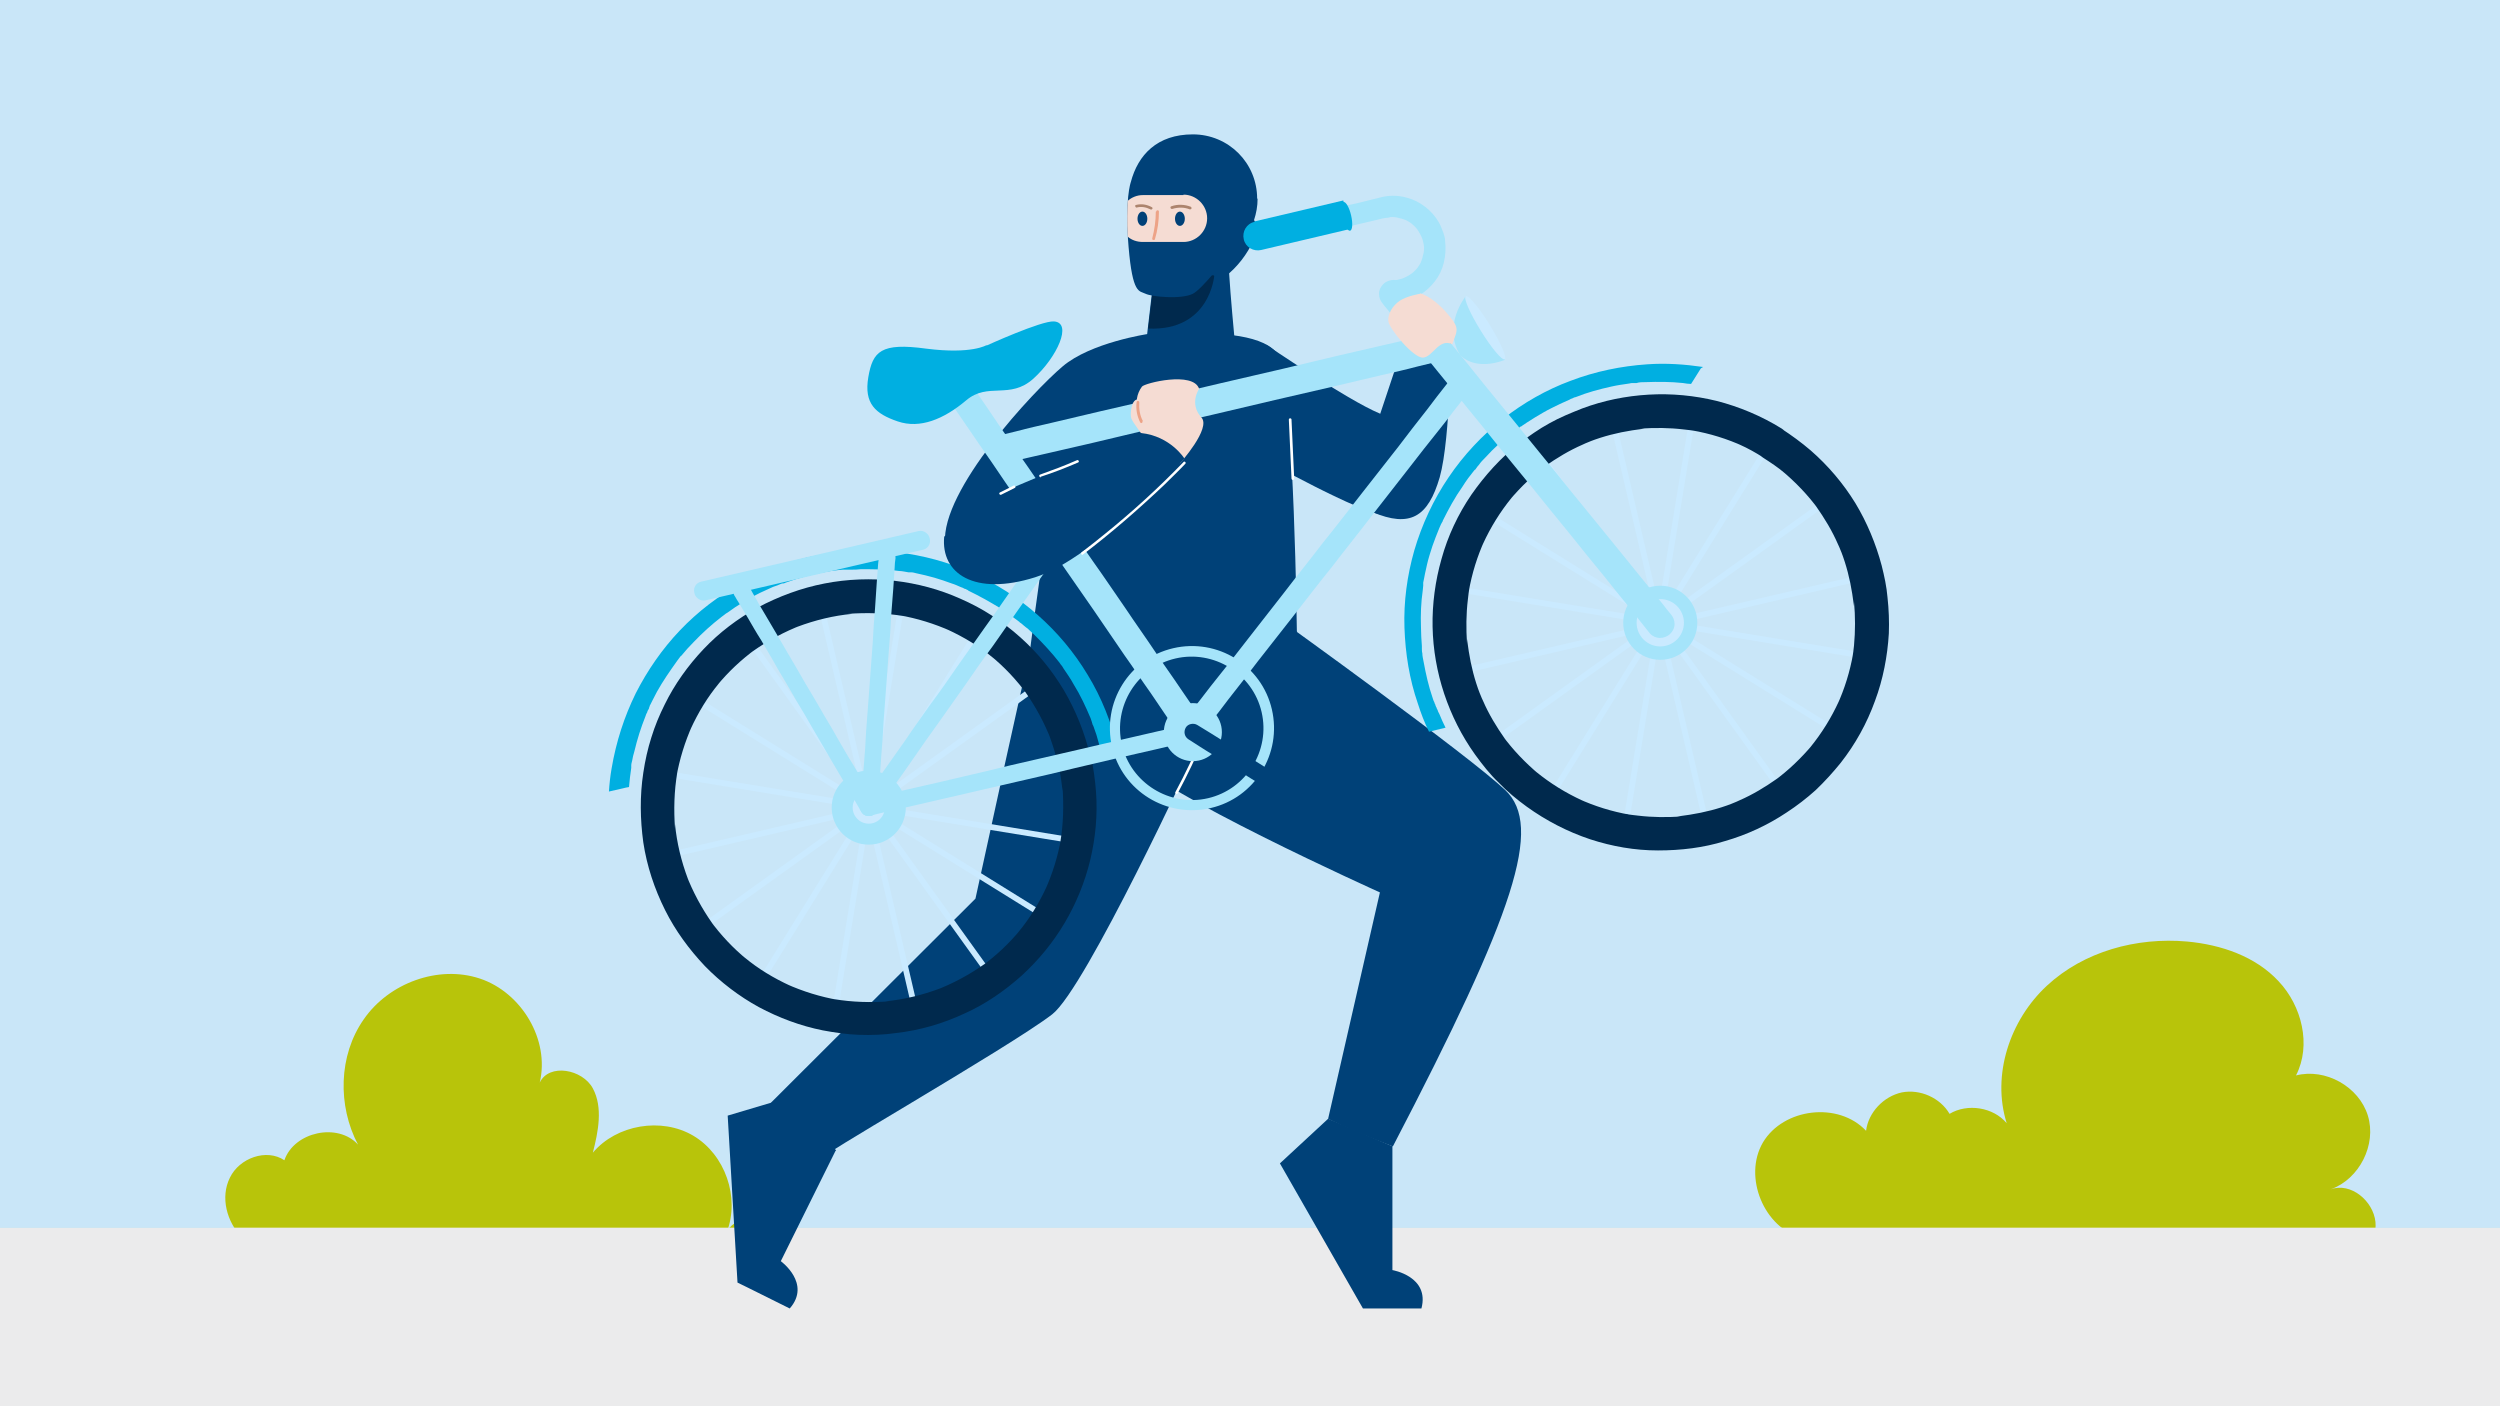 <?xml version="1.0" encoding="UTF-8"?>
<svg xmlns="http://www.w3.org/2000/svg" id="Ebene_1" width="560" height="315" version="1.1" viewBox="0 0 560 315">
  <defs>
    <style>
      .st0 {
        fill: #ebebec;
      }

      .st1 {
        fill: #ac846e;
      }

      .st2 {
        fill: #eda387;
      }

      .st3 {
        fill: #fff;
      }

      .st4 {
        fill: #a5e4fa;
      }

      .st5 {
        fill: #004178;
      }

      .st6 {
        fill: #f5dcd3;
      }

      .st7 {
        fill: #00294d;
      }

      .st8 {
        fill: #00afe1;
      }

      .st9 {
        fill: #b8c40a;
      }

      .st10 {
        fill: #a5ddf3;
      }

      .st11 {
        fill: #c9e6f8;
      }

      .st12 {
        fill: #caeaff;
      }
    </style>
  </defs>
  <rect class="st11" width="560" height="315"></rect>
  <rect class="st10" y="275" width="560" height="40"></rect>
  <path class="st9" d="M67.4,282.6c-4.8-.3-9.8-1.9-13.2-5.4-3.4-3.5-4.9-9-2.7-13.4,2.1-4.4,8.2-6.6,12.2-3.9,2.2-6.4,12-8.5,16.5-3.5-4.6-8.7-4.4-20,1.3-28.1,5.6-8.1,16.7-12.2,26-9.1,9.3,3.1,15.7,13.7,13.4,23.3,2.1-4.4,9.6-3,11.9,1.3,2.3,4.3,1.2,9.7,0,14.4,5.3-6.3,15.4-8,22.5-3.8,7.1,4.2,10.5,13.8,7.5,21.6,1.4-3,5.9-3.9,8.3-1.6,2.4,2.3,1.7,6.8-1.2,8.3"></path>
  <path class="st9" d="M403.8,277.4c-8.7-2.3-13.4-13.8-8.9-21.5,4.6-7.7,16.9-9.2,23.1-2.6.5-4.1,3.9-7.7,8-8.6,4.1-.8,8.6,1.2,10.7,4.8,4-2.4,9.8-1.5,12.8,2.1-3.4-10.8.7-23.1,9-30.8,8.3-7.7,20.1-10.9,31.4-9.9,7.6.7,15.3,3.3,20.5,8.9,5.2,5.5,7.4,14.3,3.9,21.1,6.6-1.7,14.1,2.5,16.1,9,2,6.5-1.9,14.2-8.3,16.5,4.5-1.6,9.5,2.6,10,7.3.4,4.7-2.8,9.2-6.9,11.6-4.1,2.4-8.9,3.2-13.7,3.8"></path>
  <rect class="st0" x="0" y="275" width="560" height="40" transform="translate(560 590) rotate(-180)"></rect>
  <g>
    <path class="st5" d="M283.6,77.2s18.2,12.4,25.4,15.4c7.3,3.1,11.3,8.2,10.1,13.4s-3.3,11.5-11.8,8.7c-8.5-2.8-28.2-14-28.2-14l4.4-23.5h0Z"></path>
    <path class="st5" d="M286.7,138.8s41.9,30.1,50.5,38.2c8.5,8.1,2.2,27.2-25.2,79.8-11.2-4.3-14.5-6.2-14.5-6.2l11.6-50.7s-50.9-22.9-56.1-30.6c-5.3-7.6-5.3-26.8,0-30.6,5.3-3.8,33.8,0,33.8,0h0Z"></path>
    <path class="st5" d="M267.7,168.4s-24.5,53-32,58.8c-9.4,7.3-58.4,35.3-48.5,30.5l-14.5-10.7,45.8-45.7s12.9-59.3,14.3-64.3c1.4-5,40,.3,40,.3l-5.1,31h0Z"></path>
    <path class="st5" d="M311.9,256.8v27.7s8.4,1.4,6.5,8.6h-13.1l-18.6-32.5,10.8-10,14.5,6.2h0Z"></path>
    <path class="st5" d="M187.2,257.7l-12.3,24.8s6.9,5,2,10.6c-9.8-4.9-11.7-5.8-11.7-5.8l-2.2-37.4,14.1-4.2,10.2,12h0Z"></path>
    <path class="st5" d="M290.5,141.5s-.6-51.5-3.8-61.1-39-5.3-43.8,0c-4.8,5.3-12.3,66.3-12.3,66.3,0,0,49.3,5.2,60-5.2h0Z"></path>
    <g>
      <path class="st5" d="M276.7,75.6c-6.8,8.5-20.1,2.5-20.1,2.5l.5-4.5,1.3-11.1,4.3-1.9,12.3-5.4s0,4.2,1.5,20.3h0Z"></path>
      <path class="st7" d="M272,61.7s-.9,12.5-14.8,11.9l1.3-11.1,4.3-1.9,9.1,1.1h0Z"></path>
      <path class="st5" d="M281.6,44.5c0-8-6.4-14.4-14.4-14.4s-12.3,4.6-13.9,10.7c0,0-1.4,3.8-.5,14.5.9,10.7,2.4,9.8,3.8,10.5,1.4.7,8.1,1.3,10.6,0,1-.5,2.8-2.4,4.5-4.4,0,.1.2.2.3.3.3.4.8.7,1.3.7.4,0,.8-.3,1.2-.5,2.7-2.1,4.9-5,6.3-8.1.4-.9.7-1.8.7-2.7,0-.6-.2-1.3-.6-1.8.5-1.5.8-3.1.8-4.8h0Z"></path>
      <path class="st6" d="M265.1,43.7h-9.1c-1.3,0-2.5.5-3.4,1.3-.1,1.9-.2,4.5,0,8,.9.8,2.1,1.2,3.4,1.2h9.1c2.9,0,5.3-2.4,5.3-5.3h0c0-2.9-2.4-5.3-5.3-5.3h0Z"></path>
      <ellipse class="st5" cx="255.9" cy="49" rx="1.1" ry="1.6"></ellipse>
      <ellipse class="st5" cx="264.3" cy="49" rx="1.1" ry="1.6"></ellipse>
      <path class="st2" d="M258.9,47.4c0,2-.3,4.1-.8,6-.1.4.5.5.6.2.6-2,.9-4.1.9-6.2,0-.4-.6-.4-.6,0h0Z"></path>
      <path class="st1" d="M254.6,46.5c1-.3,2.1-.1,3.1.4.3.2.7-.3.3-.5-1.1-.6-2.3-.8-3.5-.5-.4,0-.2.7.2.6h0Z"></path>
      <path class="st1" d="M262.6,46.8c1.3-.4,2.7-.4,3.9.1.2,0,.3,0,.4-.2,0-.2,0-.3-.2-.4-1.3-.5-2.9-.6-4.3-.1-.4.1-.2.7.2.6h0Z"></path>
    </g>
    <path class="st3" d="M263.8,177.7c2.2-4.1,4.2-8.3,6-12.6.2-.4-.4-.7-.5-.3-1.8,4.3-3.8,8.5-6,12.6-.2.3.3.7.5.3h0Z"></path>
    <path class="st5" d="M257.2,74.8s-12.9,1.9-19.2,7.3c-6.4,5.4-27.3,27.7-26.3,39.6.7,8.5,9.4,9.8,26.8-7.8,17.4-17.6,22.1-21.9,22.1-21.9l-3.3-17.2h0Z"></path>
    <path class="st5" d="M307.4,98s7.1-21.3,10.1-30.3c8.2,3.2,7.5,7,7.5,7,0,0,0,23.3-2.5,32.2-2.6,8.9-6.6,11.4-15.1,7.8-8.4-3.6,0-16.7,0-16.7h0Z"></path>
    <path class="st3" d="M289.9,107.2c-.2-4.4-.4-8.8-.6-13.2,0-.4-.6-.4-.6,0,.2,4.4.4,8.8.6,13.2,0,.4.6.4.6,0h0Z"></path>
    <g>
      <g>
        <path class="st5" d="M268.2,162.4c-.8-.5-1.7-1.1-2.5-1.6-2-1.3-4.1-2.5-6.1-3.8-2.5-1.5-4.9-3.1-7.4-4.6-2.1-1.3-4.3-2.7-6.4-4-1-.6-2.1-1.3-3.1-1.9,0,0,0,0,0,0-.8-.5-2.1-.3-2.6.6-.5.9-.3,2,.6,2.6.8.5,1.7,1.1,2.5,1.6,2,1.3,4.1,2.5,6.1,3.8,2.5,1.5,4.9,3.1,7.4,4.6,2.1,1.3,4.3,2.7,6.4,4,1,.6,2.1,1.3,3.1,1.9,0,0,0,0,0,0,.8.5,2.1.3,2.6-.6s.3-2-.6-2.6h0Z"></path>
        <rect class="st5" x="231.2" y="143.8" width="22.4" height="8.2" rx="3.9" ry="3.9" transform="translate(-27.3 59) rotate(-13.1)"></rect>
      </g>
      <g>
        <path class="st8" d="M141.4,171.8s0,0,0,.1c0,0,0,0,0-.1h0Z"></path>
        <path class="st8" d="M140.9,176.3c.1-1.4.3-2.9.5-4.3,0,0,0,0,0,0,0,0,0,0,0-.1,0,0,0,0,0,0,0,0,0,0,0,0,0-.1,0-.3,0-.4,0-.4.1-.7.2-1.1.1-.7.3-1.4.5-2.1.3-1.3.7-2.7,1.1-4,.4-1.3.9-2.6,1.4-3.9.1-.3.2-.6.4-.9,0-.2.1-.3.2-.5,0,0,.2-.3.2-.4,0,0,0,0,0,0,0,0,0-.2.1-.3,0-.2.1-.3.2-.5.2-.3.3-.7.5-1,1.2-2.5,2.7-4.8,4.3-7.1.4-.6.8-1.1,1.2-1.7.2-.3.4-.5.6-.8,0-.1.2-.2.3-.3,0,0,0,0,0,0,0,0,0,0,0,0,.9-1.1,1.8-2.1,2.8-3.1,1.9-2,4-3.9,6.2-5.6.3-.2.5-.4.8-.6,0,0,.5-.4.1-.1.2-.1.3-.2.5-.3.6-.4,1.1-.8,1.7-1.2,1.2-.8,2.4-1.5,3.6-2.2,1.3-.7,2.5-1.3,3.9-1.9.6-.3,1.3-.6,2-.8.3-.1.6-.3,1-.4,0,0,.1,0,.2,0,.2,0,.4-.1.6-.2,2.8-1,5.6-1.8,8.5-2.3,1.4-.3,2.9-.5,4.4-.6.2,0,.3,0,.5,0-.5,0,0,0,.2,0,.4,0,.8,0,1.1,0,.7,0,1.4,0,2.1-.1,2.9,0,5.7,0,8.6.4.7,0,1.4.2,2.1.3h0c0,0,.1,0,.2,0,.1,0,.3,0,.4,0,.4,0,.7.1,1.1.2,1.4.3,2.7.6,4.1,1,1.3.4,2.6.8,3.9,1.3.7.2,1.3.5,2,.8.3.1.6.2.9.4.2,0,.3.1.5.2,0,0,.3.1.3.2,2.5,1.2,4.8,2.5,7.1,3.9,1.2.8,2.3,1.6,3.4,2.4.3.2.5.4.8.6.1,0,.2.2.3.3,0,0,0,0,0,0,0,0,0,0,0,0,0,0,0,0,0,0,0,0,0,0,.1,0,0,0,0,0,0,0,.5.4,1,.9,1.6,1.3,2.1,1.9,4,3.9,5.8,6,.4.5.9,1.1,1.3,1.6.2.3.4.6.6.8.1.1.3.4,0,0,.1.2.2.3.3.5.8,1.2,1.6,2.3,2.3,3.6,1.5,2.4,2.7,5,3.8,7.6.1.3.2.6.3.9,0,0,0,.2.1.3,0,.2.1.3.2.5.2.7.5,1.3.7,2,.4,1.4.8,2.8,1.1,4.1l3.7-.9c-1.4-5.8-3.6-11.5-6.8-16.7-3-5-6.8-9.5-11.1-13.3-4.4-3.9-9.4-7.1-14.8-9.5-5.3-2.4-10.9-3.9-16.7-4.6-5.9-.7-12-.5-17.9.7-5.9,1.1-11.7,3.2-17,6.2-5.1,2.8-9.8,6.4-13.8,10.6-4,4.2-7.3,9-9.9,14.1-2.6,5.3-4.4,10.9-5.4,16.8-.3,1.7-.5,3.5-.6,5.2l3.9-.9h0Z"></path>
        <path class="st8" d="M228.7,139.1c.1.1.1.1.1,0,0,0,0,0-.1,0h0s0,0,0,0Z"></path>
      </g>
      <g>
        <g>
          <rect class="st12" x="188.6" y="134.2" width="1.3" height="47.3" transform="translate(-31 47.2) rotate(-13.1)"></rect>
          <rect class="st12" x="183.5" y="160.2" width="47.3" height="1.3" transform="translate(-38.8 251.9) rotate(-58.2)"></rect>
          <rect class="st12" x="194" y="174.9" width="47.3" height="1.3" transform="translate(-34.2 54.1) rotate(-13.1)"></rect>
          <rect class="st12" x="214.1" y="169.8" width="1.3" height="47.3" transform="translate(-62.9 273.8) rotate(-58.2)"></rect>
          <rect class="st12" x="199.4" y="180.3" width="1.3" height="47.3" transform="translate(-41.2 50.8) rotate(-13.1)"></rect>
          <rect class="st12" x="158.5" y="200.4" width="47.3" height="1.3" transform="translate(-84.7 249.7) rotate(-58.2)"></rect>
          <rect class="st12" x="147.9" y="185.7" width="47.3" height="1.3" transform="translate(-37.9 43.9) rotate(-13.1)"></rect>
          <rect class="st12" x="173.9" y="144.8" width="1.3" height="47.3" transform="translate(-60.7 227.8) rotate(-58.2)"></rect>
        </g>
        <g>
          <rect class="st12" x="180.2" y="138.1" width="1.3" height="47.3" transform="translate(-60.4 135.7) rotate(-35.7)"></rect>
          <rect class="st12" x="174.8" y="156.9" width="47.3" height="1.3" transform="translate(10.8 327.8) rotate(-80.7)"></rect>
          <rect class="st12" x="190.2" y="166.5" width="47.3" height="1.3" transform="translate(-57.3 156) rotate(-35.7)"></rect>
          <rect class="st12" x="217.4" y="161.1" width="1.3" height="47.3" transform="translate(.2 369.9) rotate(-80.7)"></rect>
          <rect class="st12" x="207.8" y="176.5" width="1.3" height="47.3" transform="translate(-77.6 159) rotate(-35.7)"></rect>
          <rect class="st12" x="167.1" y="203.6" width="47.3" height="1.3" transform="translate(-41.7 359.3) rotate(-80.7)"></rect>
          <rect class="st12" x="151.8" y="194.1" width="47.3" height="1.3" transform="translate(-80.6 138.8) rotate(-35.7)"></rect>
          <rect class="st12" x="170.7" y="153.4" width="1.3" height="47.3" transform="translate(-31.3 317.4) rotate(-80.7)"></rect>
        </g>
      </g>
      <circle class="st4" cx="194.6" cy="180.9" r="8.3"></circle>
      <circle class="st12" cx="194.6" cy="180.9" r="3.6"></circle>
      <path class="st7" d="M237,171c.5,2.1.8,4.1,1,6.2v-1c.3,4.2.2,8.4-.5,12.5l.2-1c-.7,4-1.9,7.9-3.6,11.7l.4-.9c-1.7,3.7-3.8,7.2-6.4,10.3l.6-.7c-2.6,3.2-5.6,6-8.9,8.4l.8-.6c-3.4,2.4-7.1,4.4-11,5.9l1-.4c-4,1.5-8.1,2.5-12.3,2.9h1c-4.2.3-8.4.2-12.5-.5l1,.2c-4-.7-7.9-1.9-11.7-3.6l.9.4c-3.7-1.7-7.2-3.8-10.3-6.4l.7.6c-3.2-2.6-6-5.6-8.4-8.9l.6.8c-2.4-3.4-4.4-7.1-5.9-11l.4,1c-1.5-4-2.5-8.1-2.9-12.3v1c-.3-4.2-.2-8.4.5-12.5l-.2,1c.7-4,1.9-7.9,3.6-11.7-.1.3-.3.6-.4.9,1.7-3.7,3.8-7.2,6.4-10.3l-.6.7c2.6-3.2,5.6-6,8.9-8.4l-.8.6c3.4-2.4,7.1-4.4,11-5.9l-1,.4c4-1.5,8.1-2.5,12.3-2.9h-1c4.2-.3,8.4-.2,12.5.5l-1-.2c4,.7,7.9,1.9,11.7,3.6l-.9-.4c3.7,1.7,7.2,3.8,10.3,6.4l-.7-.6c3.2,2.6,6,5.6,8.4,8.9l-.6-.8c2.4,3.4,4.4,7.1,5.9,11-.1-.3-.2-.6-.4-1,.7,2,1.4,4,1.8,6.1.5,1.9,2.6,3.4,4.5,2.8s3.3-2.5,2.8-4.5c-1.2-5.1-3.2-10.1-5.9-14.7-2.7-4.5-5.9-8.4-9.7-11.8-2-1.8-4.1-3.4-6.4-4.9-2.3-1.5-4.6-2.7-7.1-3.8-4.7-2.1-9.6-3.4-14.7-4-5.2-.6-10.6-.4-15.7.6-5.2,1-10.3,2.9-15,5.4-4.5,2.5-8.6,5.6-12.1,9.3-3.5,3.7-6.5,7.9-8.7,12.4-1.2,2.4-2.2,4.8-3,7.4-.8,2.5-1.4,5.2-1.8,7.9-.8,5.2-.7,10.5,0,15.6.8,5.3,2.5,10.4,4.9,15.2,2.3,4.6,5.4,8.8,8.9,12.5,3.5,3.6,7.7,6.8,12.1,9.2,4.5,2.4,9.3,4.2,14.3,5.2,2.7.5,5.3.9,8.1,1,2.7.1,5.6,0,8.3-.4,5.3-.6,10.5-2.1,15.4-4.4,4.7-2.1,9-5.1,12.8-8.5,3.8-3.5,7-7.4,9.6-11.8,2.6-4.4,4.5-9.1,5.7-14,1.2-5,1.7-10.3,1.3-15.4-.2-2.7-.6-5.5-1.2-8.2-.4-1.9-2.6-3.4-4.5-2.8s-3.3,2.5-2.8,4.5h0Z"></path>
      <g>
        <path class="st8" d="M327.9,170.8s0,0,0,0c0,0,0,0,0,0,0,0,0,0,0,0h0Z"></path>
        <path class="st8" d="M381,82.5l-2.2,3.5c-.6,0-1.2-.1-1.8-.2-2.8-.3-5.6-.3-8.4-.2-.7,0-1.4,0-2,.2,0,0,0,0,0,0h-.2c-.1,0-.3,0-.4,0-.3,0-.7,0-1,.1-1.4.2-2.8.4-4.1.7-2.7.6-5.3,1.3-7.8,2.3,0,0-.3.1-.3.1-.2,0-.3.1-.5.2-.3.1-.6.2-.9.4-.7.3-1.3.6-2,.9-1.2.6-2.5,1.2-3.7,1.9-1.2.7-2.4,1.4-3.6,2.2-.3.2-.6.4-.9.6-.1,0-.2.2-.4.3,0,0,0,0-.1,0,0,0,0,0,0,0-.6.4-1.1.8-1.7,1.2-2.3,1.8-4.4,3.7-6.3,5.8-.5.5-1,1-1.4,1.6-.3.3-.5.6-.7.9,0,0-.1.2-.2.2h0s0,0,0,0c0,0-.1.1-.2.2-.9,1.1-1.8,2.3-2.6,3.6-1.7,2.4-3.1,5-4.4,7.6,0,.2-.2.4-.3.6,0,0,0,.1-.1.2-.1.3-.3.6-.4.9-.3.7-.5,1.3-.8,2-.5,1.3-1,2.7-1.4,4.1-.4,1.3-.7,2.7-1,4.1-.1.7-.3,1.4-.4,2,0,.1,0,.3,0,.4h0s0,0,0,0h0c0,.1,0,.2,0,.3,0,.3-.1.7-.1,1-.4,2.8-.5,5.5-.4,8.3,0,1.4.1,2.8.2,4.2,0,0,0,0,0,.1s0,.1,0,.1c0,.1,0,.3,0,.4,0,.3,0,.7.1,1,0,.7.2,1.4.3,2,.5,2.7,1.1,5.4,2,8,.1.3.2.7.4,1,0,.2.1.3.2.5,0,0,0,.2.1.3,0,0,0,0,0,0,0,0,.1.4.2.4,0,.2.1.3.2.5.1.3.2.6.4.9.4,1,.9,2.1,1.4,3.1l-3.7.9c-1-2-1.8-4.1-2.5-6.3-1.9-5.5-2.8-11.2-3-17-.2-5.8.6-11.7,2.2-17.3,1.7-5.8,4.3-11.4,7.7-16.4,3.3-4.9,7.5-9.4,12.2-13.1,4.6-3.6,9.7-6.5,15.1-8.5,5.5-2.1,11.3-3.3,17.2-3.7,4.2-.3,8.4,0,12.5.6h0Z"></path>
        <path class="st8" d="M366.4,85.8c.2,0,.2,0,.1,0s0,0-.1,0h0,0Z"></path>
      </g>
      <g>
        <g>
          <rect class="st12" x="351.2" y="103.4" width="1.3" height="47.3" transform="translate(58.2 358.8) rotate(-58.2)"></rect>
          <rect class="st12" x="365.9" y="92.8" width="1.3" height="47.3" transform="translate(-16.9 86.4) rotate(-13.1)"></rect>
          <rect class="st12" x="360.7" y="118.7" width="47.3" height="1.3" transform="translate(80.2 382.9) rotate(-58.2)"></rect>
          <rect class="st12" x="371.3" y="133.5" width="47.3" height="1.3" transform="translate(-20.2 93.4) rotate(-13.1)"></rect>
          <rect class="st12" x="391.4" y="128.4" width="1.3" height="47.3" transform="translate(56 404.8) rotate(-58.2)"></rect>
          <rect class="st12" x="376.6" y="138.9" width="1.3" height="47.3" transform="translate(-27.1 90.1) rotate(-13.1)"></rect>
          <rect class="st12" x="335.7" y="158.9" width="47.3" height="1.3" transform="translate(34.2 380.7) rotate(-58.2)"></rect>
          <rect class="st12" x="325.2" y="144.3" width="47.3" height="1.3" transform="translate(-23.8 83.2) rotate(-13.1)"></rect>
        </g>
        <g>
          <rect class="st12" x="347.9" y="112" width="1.3" height="47.3" transform="translate(158.1 457.6) rotate(-80.7)"></rect>
          <rect class="st12" x="357.5" y="96.6" width="1.3" height="47.3" transform="translate(-3 231.3) rotate(-35.7)"></rect>
          <rect class="st12" x="352.1" y="115.5" width="47.3" height="1.3" transform="translate(200.1 468) rotate(-80.7)"></rect>
          <rect class="st12" x="367.5" y="125.1" width="47.3" height="1.3" transform="translate(0 251.5) rotate(-35.7)"></rect>
          <rect class="st12" x="394.6" y="119.7" width="1.3" height="47.3" transform="translate(189.6 510.1) rotate(-80.7)"></rect>
          <rect class="st12" x="385" y="135.1" width="1.3" height="47.3" transform="translate(-20.2 254.5) rotate(-35.7)"></rect>
          <rect class="st12" x="344.4" y="162.2" width="47.3" height="1.3" transform="translate(147.6 499.5) rotate(-80.7)"></rect>
          <rect class="st12" x="329" y="152.7" width="47.3" height="1.3" transform="translate(-23.3 234.3) rotate(-35.7)"></rect>
        </g>
      </g>
      <circle class="st4" cx="371.9" cy="139.5" r="8.3"></circle>
      <circle class="st12" cx="371.9" cy="139.5" r="5.3"></circle>
      <path class="st7" d="M394.9,102.5c1.7,1.1,3.4,2.2,4.9,3.5-.3-.2-.5-.4-.7-.6,3.1,2.6,5.9,5.5,8.3,8.8l-.6-.8c1.9,2.7,3.6,5.5,4.9,8.5.4.8.7,1.7,1.1,2.6-.1-.3-.2-.6-.4-1,1.2,3.1,2,6.3,2.5,9.5.1.9.3,1.9.4,2.8,0-.3,0-.7,0-1,.3,3.3.3,6.5,0,9.8-.1.9-.2,1.9-.4,2.8l.2-1c-.7,4-1.9,7.9-3.6,11.6l.4-.9c-1.7,3.7-3.8,7.1-6.4,10.3l.6-.7c-2.6,3.1-5.5,5.9-8.8,8.3.3-.2.5-.4.8-.6-2.7,1.9-5.5,3.6-8.5,4.9-.8.4-1.7.7-2.6,1.1l1-.4c-3.1,1.2-6.3,2-9.5,2.5-.9.1-1.9.3-2.8.4h1c-3.3.2-6.5.2-9.8-.2-.9-.1-1.9-.2-2.8-.4.3,0,.6.1,1,.2-4-.7-7.9-1.9-11.6-3.6l.9.4c-3.7-1.7-7.1-3.8-10.3-6.4l.7.6c-3.1-2.6-5.9-5.5-8.3-8.8.2.3.4.5.6.8-1.9-2.7-3.6-5.5-4.9-8.5-.4-.8-.7-1.7-1.1-2.6l.4,1c-1.2-3.1-2-6.3-2.5-9.5-.1-.9-.3-1.9-.4-2.8v1c-.2-3.3-.2-6.5.2-9.8.1-.9.2-1.9.4-2.8l-.2,1c.7-4,1.9-7.9,3.6-11.6-.1.3-.3.6-.4.9,1.7-3.7,3.8-7.1,6.4-10.3l-.6.7c2.6-3.1,5.5-5.9,8.8-8.3l-.8.6c2.7-1.9,5.5-3.6,8.5-4.9.8-.4,1.7-.7,2.6-1.1l-1,.4c3.1-1.2,6.3-2,9.5-2.5.9-.1,1.9-.3,2.8-.4h-1c3.3-.2,6.5-.2,9.8.2.9.1,1.9.2,2.8.4l-1-.2c4,.7,7.9,1.9,11.6,3.6l-.9-.4c1.8.8,3.6,1.8,5.3,2.9.8.5,1.9.7,2.9.5s1.9-.9,2.4-1.7c.5-.8.7-1.9.5-2.9-.3-1-.8-1.8-1.7-2.4-4.5-2.8-9.5-4.9-14.6-6.2-4.9-1.2-10.1-1.7-15.2-1.4s-10.1,1.3-14.9,3.1c-2.5,1-5,2-7.3,3.3-2.4,1.3-4.6,2.9-6.8,4.5-4.1,3.2-7.7,7.2-10.7,11.5-3,4.4-5.3,9.3-6.7,14.4-1.4,4.9-2.1,10.1-2,15.2.1,5.1,1,10.2,2.6,15,1.6,4.8,3.9,9.4,6.9,13.6,1.6,2.2,3.3,4.4,5.3,6.3,1.9,2,4.1,3.8,6.3,5.4,4.3,3.1,9.1,5.6,14.2,7.3,4.9,1.6,10,2.5,15.2,2.5,5.1,0,10.2-.6,15-2.1,4.9-1.4,9.6-3.6,13.8-6.4,2.3-1.5,4.5-3.2,6.5-5,2-1.9,3.9-4,5.6-6.1,3.3-4.2,5.9-8.9,7.7-13.9,1.8-4.8,2.8-10,3.1-15.1.1-2.7,0-5.4-.3-8.1-.2-2.4-.7-4.7-1.3-7.1-1.3-4.9-3.3-9.7-5.9-14-2.7-4.4-6.1-8.4-10-11.8-2.1-1.8-4.3-3.4-6.6-4.9-.8-.5-1.9-.7-2.9-.5s-1.9.9-2.4,1.7c-.5.8-.7,1.9-.5,2.9.3,1,.8,1.8,1.7,2.4h0Z"></path>
      <path class="st4" d="M196.2,181.9c.4-.5.7-1.1,1.1-1.6,1-1.4,2-2.9,3-4.3,1.5-2.1,3-4.2,4.5-6.4,1.8-2.6,3.6-5.2,5.5-7.8,2-2.8,4-5.7,6-8.5,2-2.9,4-5.8,6.1-8.6l5.6-8c1.6-2.3,3.2-4.5,4.8-6.8,1.1-1.6,2.3-3.2,3.4-4.9l1.6-2.3h0c.6-.9.2-2.2-.6-2.7-.9-.5-2-.3-2.6.6-.4.5-.7,1.1-1.1,1.6-1,1.4-2,2.9-3,4.3-1.5,2.1-3,4.2-4.5,6.4-1.8,2.6-3.6,5.2-5.5,7.8-2,2.8-4,5.7-6,8.5-2,2.9-4,5.8-6.1,8.6-1.9,2.7-3.8,5.3-5.6,8-1.6,2.3-3.2,4.5-4.8,6.8-1.1,1.6-2.3,3.2-3.4,4.9-.5.8-1.1,1.5-1.6,2.3h0c-.6.9-.2,2.2.6,2.7.9.5,2,.3,2.6-.6h0Z"></path>
      <path class="st4" d="M164.5,133.4c.3.4.5.9.8,1.3.7,1.2,1.4,2.3,2.1,3.5,1,1.7,2,3.5,3.1,5.2,1.2,2.1,2.5,4.2,3.7,6.4,1.4,2.3,2.7,4.6,4.1,7,1.4,2.3,2.8,4.7,4.1,7,1.3,2.2,2.6,4.4,3.8,6.5,1.1,1.9,2.2,3.7,3.3,5.6.8,1.3,1.6,2.7,2.3,4,.4.6.7,1.3,1.1,1.9,0,0,0,0,0,0,.2.4.6.8,1.1.9s1.1.1,1.5-.1c.9-.5,1.3-1.7.8-2.6-.3-.4-.5-.9-.8-1.3-.7-1.2-1.4-2.3-2.1-3.5-1-1.7-2-3.5-3.1-5.2-1.2-2.1-2.5-4.2-3.7-6.4-1.4-2.3-2.7-4.6-4.1-7-1.4-2.3-2.8-4.7-4.1-7-1.3-2.2-2.6-4.4-3.8-6.5-1.1-1.9-2.2-3.7-3.3-5.6-.8-1.3-1.6-2.7-2.3-4-.4-.6-.7-1.3-1.1-1.9,0,0,0,0,0,0-.2-.4-.6-.8-1.1-.9s-1.1-.1-1.5.1c-.9.5-1.3,1.7-.8,2.6h0Z"></path>
      <path class="st4" d="M196.8,124.8c0,.5,0,1-.1,1.5-.1,1.4-.2,2.7-.3,4.1-.1,2-.3,4-.4,6-.2,2.5-.4,4.9-.5,7.4-.2,2.7-.4,5.4-.6,8.1-.2,2.7-.4,5.4-.6,8.1-.2,2.5-.4,5-.5,7.6-.2,2.1-.3,4.3-.5,6.4-.1,1.5-.2,3.1-.3,4.6,0,.7-.1,1.5-.2,2.2,0,0,0,0,0,0,0,1,.8,2,1.8,2,1.1,0,1.9-.8,2-1.8,0-.5,0-1,.1-1.5l.3-4.1c.1-2,.3-4,.4-6,.2-2.5.4-4.9.5-7.4.2-2.7.4-5.4.6-8.1.2-2.7.4-5.4.6-8.1.2-2.5.4-5,.5-7.6.2-2.1.3-4.3.5-6.4.1-1.5.2-3.1.3-4.6,0-.7.1-1.5.2-2.2,0,0,0,0,0,0,0-1-.8-2-1.8-2-1.1,0-1.9.8-2,1.8h0Z"></path>
      <rect class="st4" x="154.9" y="124.4" width="54.1" height="4.3" rx="2" ry="2" transform="translate(-24 44.7) rotate(-13.1)"></rect>
      <path class="st4" d="M266.7,162.1l-2,.5c-1.8.4-3.5.8-5.3,1.2-2.6.6-5.2,1.2-7.8,1.8-3.2.7-6.4,1.5-9.5,2.2-3.5.8-6.9,1.6-10.4,2.4-3.5.8-7,1.6-10.6,2.5-3.3.8-6.5,1.5-9.8,2.3-2.8.6-5.5,1.3-8.3,1.9-2,.5-4,.9-6,1.4-.9.2-1.9.4-2.8.7,0,0,0,0-.1,0-1,.2-1.7,1.3-1.4,2.3.3,1,1.2,1.6,2.3,1.4l2-.5,5.3-1.2c2.6-.6,5.2-1.2,7.8-1.8,3.2-.7,6.4-1.5,9.5-2.2,3.5-.8,6.9-1.6,10.4-2.4,3.5-.8,7-1.6,10.6-2.5,3.3-.8,6.5-1.5,9.8-2.3,2.8-.6,5.5-1.3,8.3-1.9,2-.5,4-.9,6-1.4.9-.2,1.9-.4,2.8-.7,0,0,0,0,.1,0,1-.2,1.7-1.3,1.4-2.3-.3-1-1.2-1.6-2.3-1.4h0Z"></path>
      <path class="st4" d="M212.8,90c.5.7.9,1.3,1.4,2,1.2,1.8,2.5,3.6,3.7,5.4,1.8,2.7,3.7,5.3,5.5,8,2.2,3.3,4.5,6.5,6.7,9.8,2.5,3.6,4.9,7.2,7.4,10.7,2.5,3.6,5,7.2,7.5,10.8,2.3,3.4,4.6,6.7,6.9,10.1,2,2.8,3.9,5.7,5.9,8.5,1.4,2.1,2.8,4.1,4.2,6.2.7,1,1.3,1.9,2,2.9,0,0,0,0,0,.1.5.7,1,1.2,1.8,1.5.7.2,1.8.2,2.4-.2s1.3-1,1.5-1.8.2-1.8-.2-2.4-.9-1.3-1.4-2c-1.2-1.8-2.5-3.6-3.7-5.4-1.8-2.7-3.7-5.3-5.5-8-2.2-3.3-4.5-6.5-6.7-9.8-2.5-3.6-4.9-7.2-7.4-10.7-2.5-3.6-5-7.2-7.5-10.8-2.3-3.4-4.6-6.7-6.9-10.1-2-2.8-3.9-5.7-5.9-8.5-1.4-2.1-2.8-4.1-4.2-6.2-.7-1-1.3-1.9-2-2.9,0,0,0,0,0-.1-.5-.7-1-1.2-1.8-1.5-.7-.2-1.8-.2-2.4.2s-1.3,1-1.5,1.8c-.2.8-.2,1.8.2,2.4h0Z"></path>
      <path class="st4" d="M225.2,103.7l2.6-.6c2.3-.5,4.7-1.1,7-1.6,3.5-.8,6.9-1.6,10.4-2.4,4.2-1,8.4-2,12.6-3,4.6-1.1,9.2-2.1,13.8-3.2,4.6-1.1,9.3-2.2,14-3.3,4.3-1,8.7-2,13-3,3.7-.9,7.3-1.7,11-2.6,2.6-.6,5.3-1.2,7.9-1.9,1.2-.3,2.5-.6,3.7-.9,0,0,.1,0,.2,0,1.6-.4,2.8-2.1,2.4-3.8-.5-1.6-2.1-2.8-3.8-2.4l-2.6.6c-2.3.5-4.7,1.1-7,1.6-3.5.8-6.9,1.6-10.4,2.4-4.2,1-8.4,2-12.6,3-4.6,1.1-9.2,2.1-13.8,3.2-4.6,1.1-9.3,2.2-14,3.3-4.3,1-8.7,2-13,3-3.7.9-7.3,1.7-11,2.6-2.6.6-5.3,1.2-7.9,1.9-1.2.3-2.5.6-3.7.9,0,0-.1,0-.2,0-1.6.4-2.8,2.1-2.4,3.8s2.1,2.8,3.8,2.4h0Z"></path>
      <path class="st4" d="M309.8,68.1c.5.7,1.1,1.3,1.6,2,1.5,1.8,2.9,3.6,4.4,5.4,2.1,2.6,4.3,5.3,6.4,7.9,2.6,3.2,5.2,6.4,7.9,9.7,2.9,3.5,5.7,7.1,8.6,10.6s5.8,7.1,8.7,10.7c2.7,3.3,5.4,6.6,8.1,10,2.3,2.8,4.6,5.6,6.8,8.4,1.6,2,3.3,4,4.9,6.1.8,1,1.5,1.9,2.3,2.9,0,0,0,0,.1.1.5.6,1.4,1,2.2,1,.8,0,1.7-.3,2.3-.9.6-.6,1-1.3,1-2.2s-.3-1.6-.9-2.3-1.1-1.3-1.6-2c-1.5-1.8-2.9-3.6-4.4-5.4-2.1-2.6-4.3-5.3-6.4-7.9-2.6-3.2-5.2-6.4-7.9-9.7-2.9-3.5-5.7-7.1-8.6-10.6-2.9-3.6-5.8-7.1-8.7-10.7-2.7-3.3-5.4-6.6-8.1-10-2.3-2.8-4.6-5.6-6.8-8.4-1.6-2-3.3-4-4.9-6.1-.8-1-1.5-1.9-2.3-2.9,0,0,0,0-.1-.1-.5-.6-1.4-1-2.2-1-.8,0-1.7.3-2.3.9-.6.6-1,1.3-1,2.2s.3,1.6.9,2.3h0Z"></path>
      <path class="st4" d="M325.7,83.9c-.5.7-1.1,1.4-1.6,2.1-1.5,1.9-3,3.8-4.4,5.7-2.2,2.8-4.4,5.6-6.5,8.4-2.7,3.4-5.3,6.8-8,10.2-2.9,3.7-5.8,7.5-8.8,11.2-2.9,3.8-5.9,7.5-8.8,11.3-2.7,3.5-5.5,7-8.2,10.5-2.3,3-4.6,5.9-7,8.9-1.7,2.1-3.3,4.3-5,6.4-.8,1-1.6,2-2.4,3,0,0,0,0-.1.1-.4.5-.4,1.3-.3,1.9.1.6.6,1.3,1.1,1.6s1.3.5,1.9.3c.7-.2,1.1-.6,1.6-1.1l1.6-2.1c1.5-1.9,3-3.8,4.4-5.7,2.2-2.8,4.4-5.6,6.5-8.4,2.7-3.4,5.3-6.8,8-10.2,2.9-3.7,5.8-7.5,8.8-11.2,2.9-3.8,5.9-7.5,8.8-11.3,2.7-3.5,5.5-7,8.2-10.5,2.3-3,4.6-5.9,7-8.9,1.7-2.1,3.3-4.3,5-6.4.8-1,1.6-2,2.4-3,0,0,0,0,.1-.1.4-.5.4-1.3.3-1.9-.1-.6-.6-1.3-1.1-1.6s-1.3-.5-1.9-.3c-.7.2-1.1.6-1.6,1.1h0Z"></path>
      <path class="st4" d="M271.2,181c-9.9,2.3-19.8-3.8-22.1-13.7-2.3-9.9,3.8-19.8,13.7-22.1,9.9-2.3,19.8,3.8,22.1,13.7,2.3,9.9-3.8,19.8-13.7,22.1h0ZM263.3,147.5c-8.6,2-14,10.7-12,19.3,2,8.6,10.7,14,19.3,12,8.6-2,14-10.7,12-19.3-2-8.6-10.7-14-19.3-12h0Z"></path>
      <circle class="st4" cx="267.2" cy="164" r="6.5"></circle>
      <g>
        <path class="st4" d="M328.3,66.4l8.8,14.2s-6.1,2.7-10-1c-4.1-6.7,1.2-13.2,1.2-13.2h0Z"></path>
        <ellipse class="st12" cx="332.7" cy="73.5" rx="1.2" ry="8.3" transform="translate(11 185.7) rotate(-31.7)"></ellipse>
      </g>
      <path class="st8" d="M221,77.3s-3.3,2.1-13.5.8c-10.2-1.4-12,.6-13,6.4-1,5.9,1.6,8.2,6.6,9.9,5,1.7,10.3-.5,15.3-4.7,4.9-4.2,9.8-.1,15.1-4.9,5.3-4.8,8.8-12.5,4.6-12.8-2.8-.2-15.1,5.4-15.1,5.4h0Z"></path>
      <path class="st4" d="M289.7,53.6l2.2-.5,5.1-1.2c2-.5,4.1-1,6.1-1.4,1.7-.4,3.4-.8,5.1-1.2.8-.2,1.5-.4,2.3-.5.4,0,.7-.1,1.1-.2h-.7c.8,0,1.6,0,2.5.2h-.6c.8,0,1.6.3,2.3.6l-.6-.3c.7.3,1.5.8,2.1,1.3l-.5-.4c.6.5,1.2,1.1,1.7,1.8l-.4-.5c.5.7.9,1.4,1.2,2.2l-.2-.6c.3.8.5,1.6.6,2.5v-.7c0,.8,0,1.6-.2,2.5v-.6c0,.8-.3,1.6-.6,2.3l.3-.6c-.3.7-.8,1.5-1.3,2.1l.4-.5c-.5.6-1.1,1.2-1.8,1.7l.5-.4c-.7.5-1.4.9-2.2,1.2l.6-.2c-1.1.4-2.3.6-3.4.9-.6.1-1.2.6-1.6,1.1s-.5,1.3-.3,1.9c.4,1.3,1.7,2.2,3,1.9,1.9-.5,3.9-.8,5.6-1.9,2.6-1.6,4.7-4.2,5.4-7.2.4-1.6.5-3.3.3-5,0-.6-.2-1.2-.4-1.8-.3-.8-.6-1.6-1-2.3-1.5-2.6-4.1-4.7-7.1-5.5-2.1-.6-4.2-.6-6.3,0l-2.8.7c-1.6.4-3.2.8-4.8,1.1-1.8.4-3.6.8-5.5,1.3-1.6.4-3.1.7-4.7,1.1l-2.5.6h-.1c-.6.2-1.2.6-1.6,1.2s-.5,1.3-.3,1.9c.4,1.3,1.7,2.2,3,1.9h0Z"></path>
      <path class="st8" d="M281,49.7c-1.8.4-2.8,2.2-2.4,3.9h0c.4,1.8,2.2,2.8,3.9,2.4l19.9-4.7-1.5-6.4-19.9,4.7h0Z"></path>
      <ellipse class="st8" cx="301.7" cy="48.2" rx="1" ry="3.3" transform="translate(-3.1 69.9) rotate(-13.1)"></ellipse>
      <path class="st5" d="M266.2,165.6c.8.5,1.7,1.1,2.5,1.6,2,1.3,4.1,2.5,6.1,3.8,2.5,1.5,4.9,3.1,7.4,4.6,2.1,1.3,4.3,2.7,6.4,4,1,.6,2.1,1.3,3.1,1.9,0,0,0,0,0,0,.8.5,2.1.3,2.6-.6s.3-2-.6-2.6c-.8-.5-1.7-1.1-2.5-1.6-2-1.3-4.1-2.5-6.1-3.8-2.5-1.5-4.9-3.1-7.4-4.6-2.1-1.3-4.3-2.7-6.4-4-1-.6-2.1-1.3-3.1-1.9,0,0,0,0,0,0-.8-.5-2.1-.3-2.6.6s-.3,2,.6,2.6h0Z"></path>
      <rect class="st5" x="281.3" y="175" width="22.4" height="8.2" rx="3.9" ry="3.9" transform="translate(-33.1 71.3) rotate(-13.1)"></rect>
    </g>
    <g>
      <path class="st6" d="M256.6,98.4s-2.9-3.8-3.2-4.7,0-4.6,1.7-4.2,4,3.1,4,3.1l.7,2.6-.3,2.6-3,.5h0Z"></path>
      <path class="st6" d="M258.3,99.2s-2.6-6.3-3.3-7.6c-.7-1.3-.4-3.4.8-5,.6-.8,11.5-3.5,12.8.5,0,0-2.3,3.3.5,6.4,2.3,2.4-4.8,10.3-4.8,10.3l-6-4.5h0Z"></path>
      <path class="st2" d="M256,94.3c-.7-1.3-.9-2.8-.8-4.2,0-.2-.2-.3-.3-.3s-.3.1-.3.3c-.2,1.6.1,3.1.8,4.5.2.4.7,0,.5-.3h0Z"></path>
    </g>
    <path class="st5" d="M226.7,109.3s23.6-9.9,28.9-12.3c6.6.7,9.7,5.7,9.7,5.7,0,0-19.8,22.3-33.4,26.6-13.6,4.3-21.2-.8-20.4-9.1,8.1-6.3,15.1-10.9,15.1-10.9h0Z"></path>
    <path class="st3" d="M265.1,103.5c-5.5,5.7-11.4,11.1-17.6,16.1-1.7,1.4-3.5,2.8-5.2,4.1-.3.2,0,.8.3.5,6.3-4.8,12.3-10,18.1-15.5,1.6-1.6,3.3-3.2,4.8-4.8.3-.3-.2-.7-.4-.4h0Z"></path>
    <path class="st3" d="M224.3,110.8c1-.5,2-1,3-1.5.4-.2,0-.7-.3-.5-1,.5-2,1-3,1.5-.4.2,0,.7.3.5h0Z"></path>
    <path class="st3" d="M233.1,106.8c2.8-.9,5.6-2,8.4-3.2.4-.2,0-.7-.3-.5-2.7,1.2-5.4,2.2-8.2,3.2-.4.1-.2.7.2.6h0Z"></path>
    <path class="st6" d="M318.1,65.8s-3,.5-4.6,1.6-2.7,3-2.5,4.6c.2,1.6,5.6,8.3,7.8,8.1,2.2-.2,3.5-4.4,6.5-3,1.3-3.5,1.7-3.6-1.4-7.2-3.2-3.6-5.8-4.2-5.8-4.2Z"></path>
  </g>
</svg>
